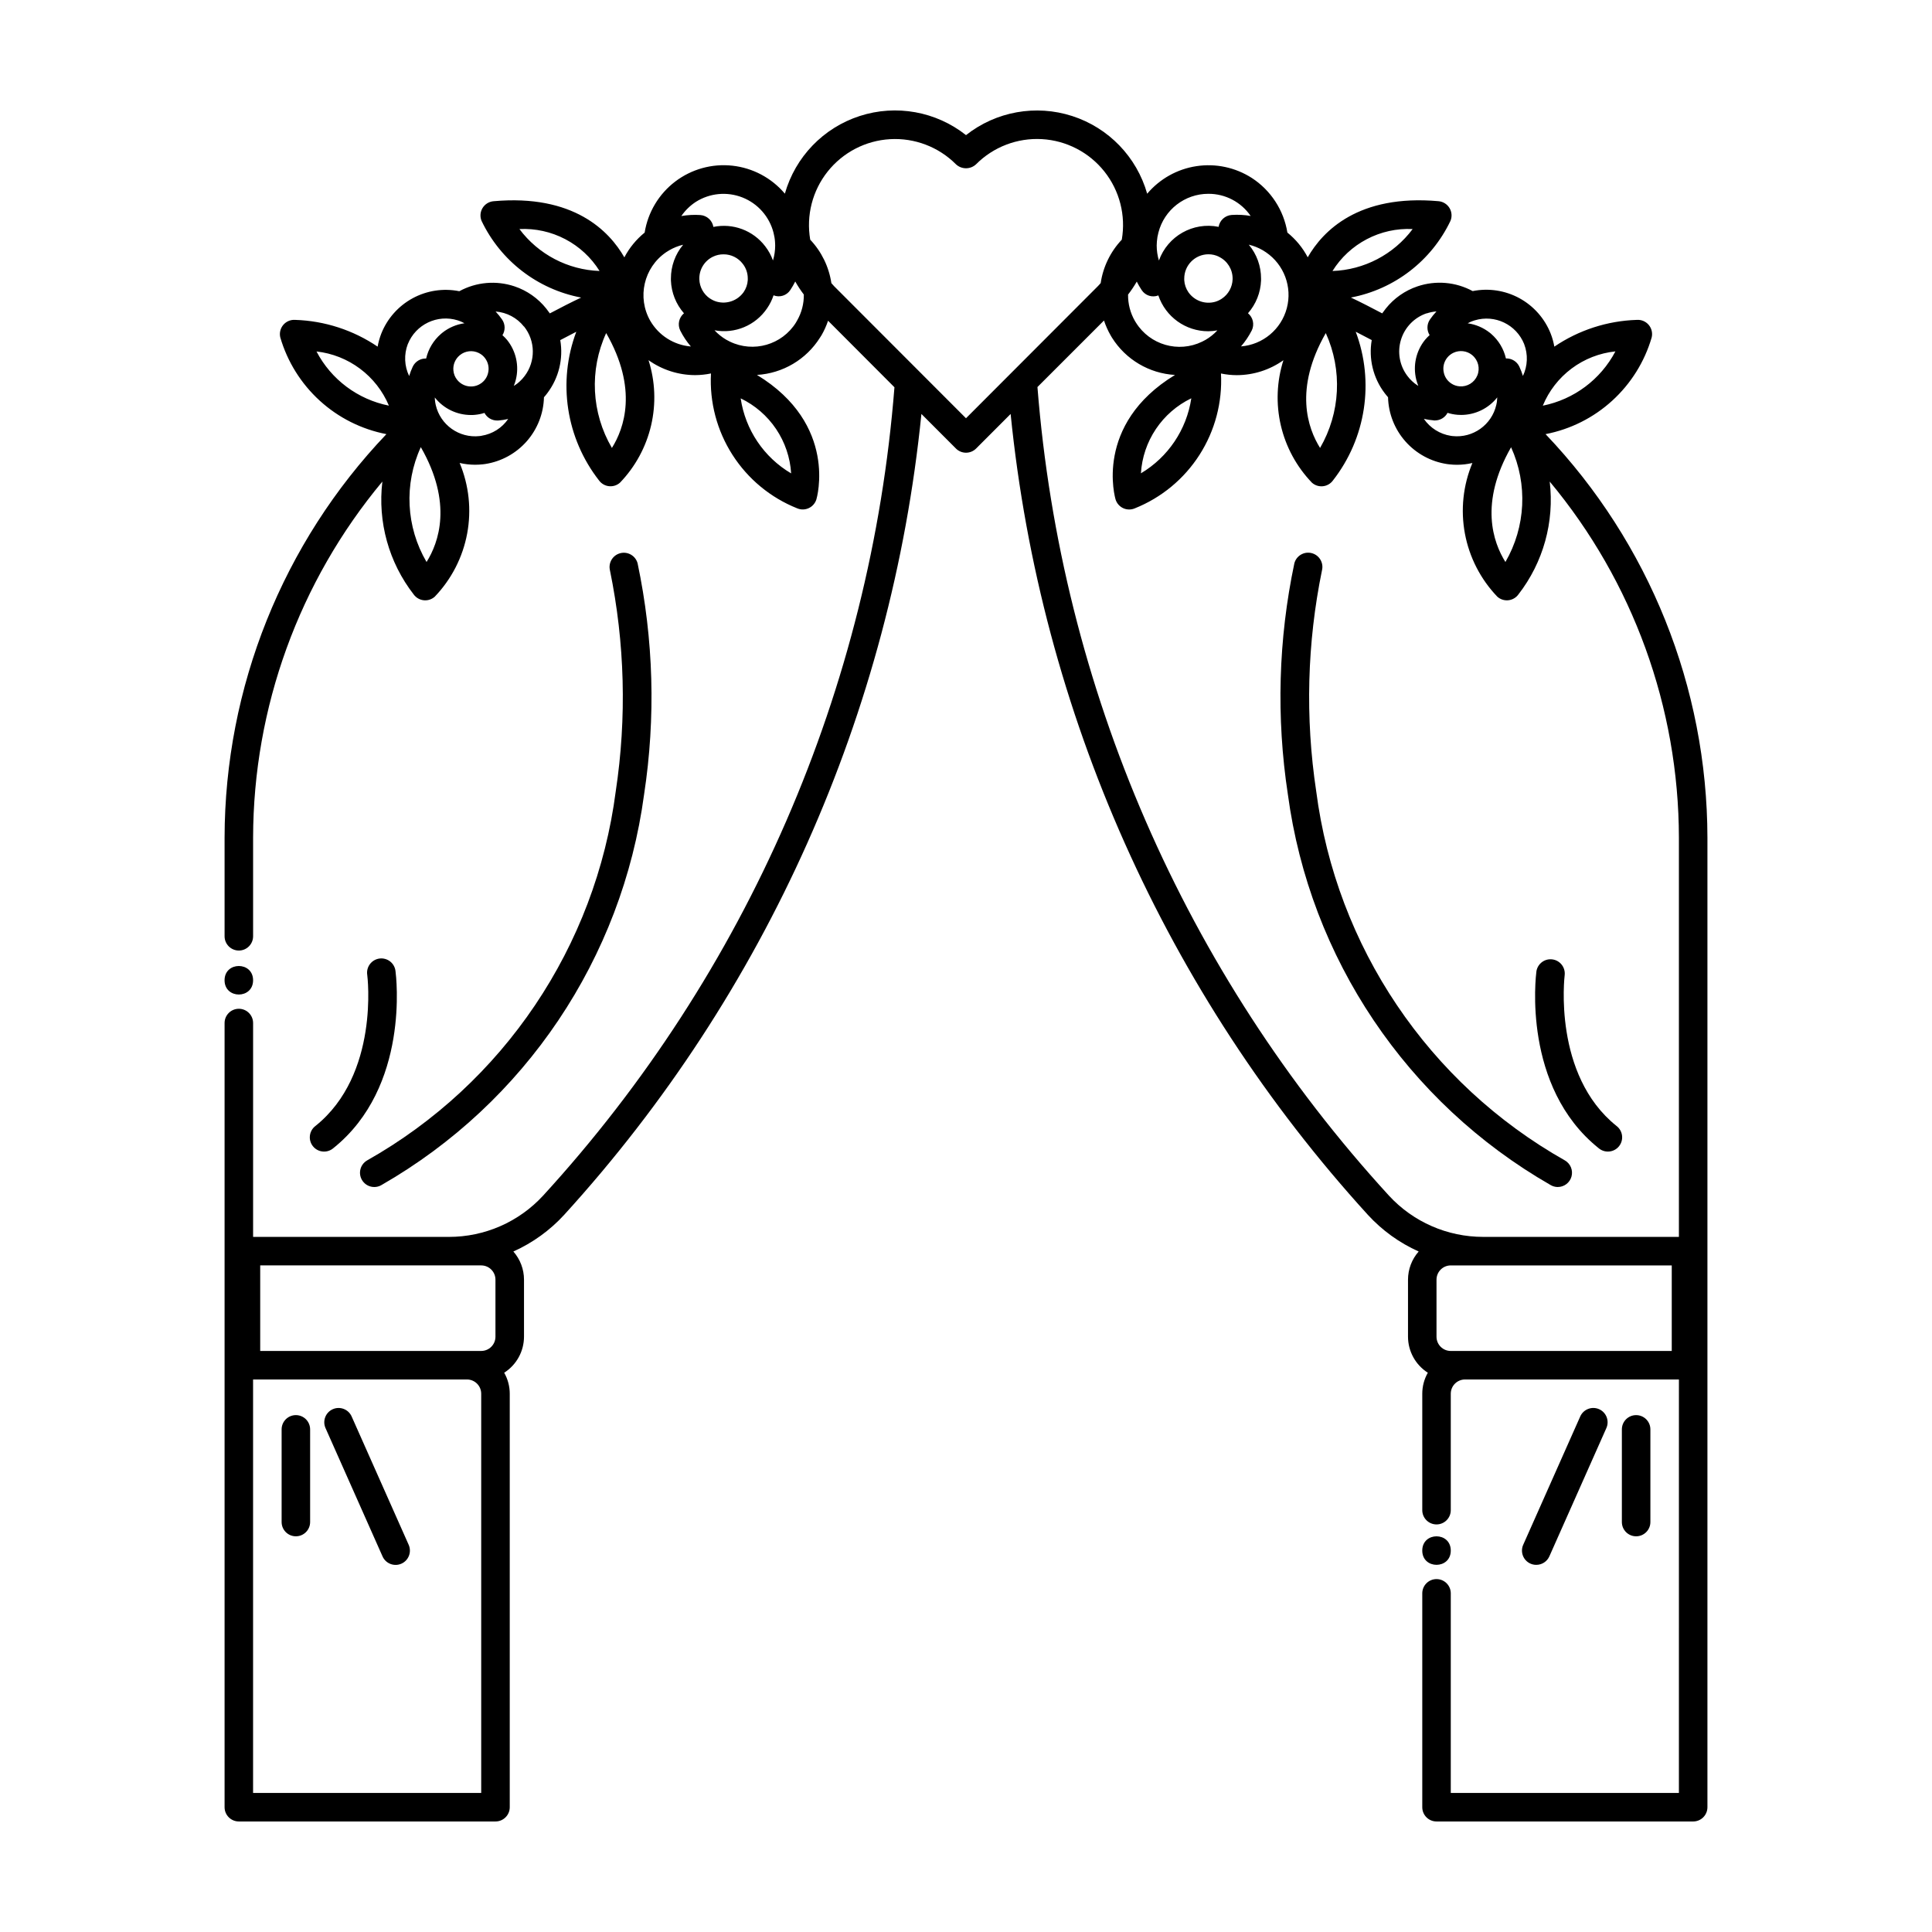 <?xml version="1.0" encoding="UTF-8"?>
<!-- The Best Svg Icon site in the world: iconSvg.co, Visit us! https://iconsvg.co -->
<svg fill="#000000" width="800px" height="800px" version="1.1" viewBox="144 144 512 512" xmlns="http://www.w3.org/2000/svg">
 <g>
  <path d="m211.07 403.78c0 5.039-7.559 5.039-7.559 0 0-5.039 7.559-5.039 7.559 0"/>
  <path d="m553.59 259.05c6.594-1.273 12.703-4.34 17.664-8.863 4.961-4.523 8.582-10.324 10.461-16.766 0.281-1.172-0.012-2.406-0.793-3.324-0.777-0.918-1.945-1.41-3.148-1.324-7.809 0.246-15.391 2.703-21.859 7.09-0.207-1.176-0.527-2.328-0.961-3.438-1.578-4.008-4.512-7.336-8.293-9.398s-8.168-2.727-12.391-1.883c-4.484-2.434-9.781-2.887-14.617-1.258-3.316 1.113-6.238 3.164-8.418 5.902-0.336 0.418-0.648 0.84-0.938 1.258-2.828-1.484-5.523-2.891-8.301-4.195 11.527-2.18 21.328-9.723 26.387-20.309 0.465-1.109 0.371-2.379-0.25-3.41-0.625-1.031-1.699-1.703-2.898-1.812-21.242-1.891-30.695 7.91-34.676 14.867v0.004c-1.328-2.531-3.164-4.762-5.391-6.555-0.965-5.945-4.394-11.207-9.445-14.484-4.344-2.781-9.547-3.891-14.645-3.121s-9.742 3.367-13.066 7.309c-2.769-9.746-10.219-17.469-19.859-20.586-9.641-3.117-20.199-1.223-28.152 5.055-7.949-6.285-18.512-8.188-28.152-5.07-9.641 3.117-17.09 10.84-19.855 20.586-3.508-4.164-8.484-6.816-13.895-7.414-5.414-0.598-10.848 0.914-15.18 4.215-4.328 3.301-7.223 8.141-8.082 13.516-2.223 1.801-4.051 4.031-5.379 6.562-3.981-6.957-13.426-16.789-34.688-14.875-1.199 0.109-2.273 0.781-2.898 1.812-0.621 1.031-0.715 2.297-0.25 3.41 5.059 10.586 14.859 18.129 26.387 20.309-2.777 1.305-5.473 2.707-8.301 4.195-0.293-0.418-0.605-0.84-0.938-1.258v-0.004c-2.18-2.738-5.106-4.793-8.426-5.906-4.84-1.621-10.141-1.156-14.625 1.289-4.219-0.844-8.602-0.184-12.383 1.875-3.781 2.055-6.723 5.375-8.305 9.379-0.43 1.113-0.754 2.262-0.961 3.434-6.469-4.383-14.047-6.844-21.855-7.09-1.199-0.086-2.367 0.406-3.148 1.324-0.777 0.918-1.07 2.152-0.793 3.324 1.883 6.441 5.5 12.242 10.461 16.766s11.074 7.59 17.664 8.863c-27.473 28.832-42.824 67.113-42.887 106.94v26.137-0.004c0 2.09 1.691 3.781 3.781 3.781 2.086 0 3.777-1.691 3.777-3.781v-26.133c0.059-34.492 12.176-67.875 34.258-94.371-1.277 10.684 1.707 21.441 8.312 29.934 0.633 0.859 1.594 1.41 2.652 1.523 1.059 0.109 2.113-0.23 2.91-0.938 4.434-4.625 7.422-10.441 8.598-16.738 1.172-6.297 0.48-12.801-1.992-18.711 1.34 0.309 2.707 0.469 4.082 0.473 0.703 0 1.41-0.043 2.109-0.121l0.629-0.082c4.25-0.664 8.133-2.797 10.969-6.027 2.836-3.231 4.449-7.356 4.555-11.656 0.316-0.359 0.629-0.723 0.906-1.113 3.023-4.008 4.262-9.086 3.414-14.031 1.449-0.762 2.859-1.504 4.25-2.215v-0.004c-4.996 13.289-2.715 28.223 6.023 39.41 0.629 0.859 1.59 1.414 2.648 1.523 1.059 0.113 2.117-0.227 2.91-0.938 4.066-4.227 6.914-9.477 8.246-15.188 1.328-5.715 1.094-11.68-0.688-17.27 3.613 2.566 7.93 3.949 12.359 3.961 1.41-0.008 2.812-0.152 4.191-0.441-0.406 7.602 1.582 15.137 5.684 21.547 4.102 6.414 10.105 11.379 17.176 14.199 0.98 0.414 2.09 0.391 3.055-0.059 0.965-0.445 1.695-1.281 2.016-2.297 0.07-0.215 5.856-19.855-15.742-33.004h-0.004c6.844-0.402 13.07-4.09 16.715-9.895l0.402-0.629c0.703-1.219 1.281-2.504 1.727-3.836l17.594 17.633c-6.289 79.781-39.059 155.18-93.098 214.21-6.434 6.996-15.508 10.969-25.012 10.953h-51.855v-56.68c0-2.086-1.691-3.777-3.777-3.777-2.09 0-3.781 1.691-3.781 3.777v207.82c0 2.086 1.691 3.777 3.781 3.777h68.012c2.086 0 3.781-1.691 3.781-3.777v-109.58c0-1.953-0.508-3.871-1.477-5.566 3.266-2.078 5.246-5.676 5.254-9.547v-15.113c0-2.75-1.004-5.402-2.82-7.465 5.109-2.289 9.695-5.602 13.477-9.73 53.516-58.746 86.707-133.16 94.66-212.23l9.152 9.164h-0.004c0.707 0.711 1.672 1.109 2.672 1.109 1.004 0 1.965-0.398 2.676-1.109l9.152-9.164h-0.004c7.953 79.07 41.145 153.48 94.66 212.23 3.781 4.129 8.367 7.441 13.477 9.73-1.82 2.059-2.824 4.715-2.828 7.465v15.113c0.008 3.871 1.988 7.469 5.254 9.547-0.965 1.695-1.473 3.613-1.473 5.566v30.859c0 2.086 1.691 3.777 3.777 3.777 2.086 0 3.777-1.691 3.777-3.777v-30.859c0-2.086 1.691-3.777 3.781-3.777h56.68l-0.004 109.58h-60.457v-52.902c0-2.086-1.691-3.777-3.777-3.777-2.086 0-3.777 1.691-3.777 3.777v56.68c0 2.086 1.691 3.777 3.777 3.777h68.016c2.086 0 3.777-1.691 3.777-3.777v-256.94c-0.062-39.828-15.418-78.109-42.895-106.94zm-270.73-28.547c3.059 3.824 3.129 9.238 0.176 13.145-0.391 0.527-0.832 1.012-1.316 1.453-0.172 0.168-0.352 0.324-0.543 0.473-0.324 0.254-0.664 0.484-1.02 0.699 0.219-0.527 0.398-1.066 0.535-1.617 0.93-3.691 0.07-7.606-2.316-10.57-0.375-0.445-0.785-0.867-1.223-1.258 0.801-1.277 0.762-2.91-0.094-4.148-0.52-0.75-1.094-1.461-1.719-2.125 2.949 0.219 5.672 1.664 7.508 3.981zm-12.035 7.016c0.16 0.074 0.316 0.16 0.465 0.254 0.449 0.277 0.844 0.629 1.172 1.043 0.914 1.141 1.242 2.648 0.875 4.062-0.238 0.996-0.801 1.883-1.605 2.519l-0.25 0.188c-0.688 0.484-1.488 0.77-2.324 0.828-1.539 0.113-3.035-0.539-4-1.746-0.281-0.344-0.508-0.73-0.68-1.141-0.18-0.441-0.289-0.91-0.328-1.387-0.129-1.504 0.484-2.977 1.637-3.953l0.113-0.094c1.398-1.121 3.309-1.344 4.926-0.574zm-18.746-2.324h-0.004c2.086-5.234 7.852-7.977 13.227-6.297 0.227 0.062 0.461 0.152 0.691 0.246 0.375 0.152 0.738 0.328 1.09 0.523-2.144 0.301-4.168 1.168-5.863 2.519-0.121 0.094-0.238 0.195-0.359 0.301-1.969 1.699-3.348 3.988-3.93 6.523-1.508-0.055-2.902 0.797-3.551 2.16-0.375 0.805-0.695 1.633-0.949 2.481-1.281-2.652-1.41-5.715-0.359-8.469zm-24.215 1.945c4.188 0.469 8.176 2.047 11.551 4.574 3.375 2.523 6.016 5.902 7.648 9.785-8.246-1.637-15.309-6.922-19.199-14.375zm29.176 55.797c-5.449-9.289-6.016-20.656-1.52-30.441 8.516 14.836 4.742 25.297 1.52 30.441zm14.578-33.441-0.504 0.062v0.004c-5.414 0.613-10.426-2.934-11.645-8.246-0.062-0.266-0.113-0.527-0.152-0.793h0.004c-0.055-0.395-0.086-0.797-0.098-1.195l0.039 0.059v-0.004c2.316 2.906 5.832 4.598 9.547 4.598 0.301 0 0.629 0 0.906-0.031 0.91-0.07 1.809-0.246 2.676-0.523 0.652 1.238 1.934 2.012 3.332 2.016h0.316c0.887-0.07 1.77-0.211 2.637-0.414-1.645 2.394-4.203 4.004-7.07 4.453zm-0.094 359.66h-60.457v-109.58h56.68c2.086 0 3.777 1.691 3.777 3.777zm0-139.81c2.086 0 3.777 1.691 3.777 3.781v15.113c0 2.086-1.691 3.777-3.777 3.777h-58.566v-22.672zm255.12-236.52c-0.355-1.406-0.031-2.898 0.879-4.031 0.449-0.559 1.016-1.008 1.664-1.309 1.609-0.758 3.516-0.535 4.906 0.574l0.105 0.094c1.555 1.309 2.082 3.469 1.312 5.344-0.77 1.879-2.664 3.043-4.688 2.887-0.816-0.055-1.602-0.328-2.273-0.793l-0.297-0.219c-0.809-0.645-1.375-1.539-1.609-2.547zm-2.676 12.594h0.316l-0.004 0.004c1.398-0.004 2.68-0.781 3.332-2.016 0.867 0.273 1.762 0.449 2.672 0.52 0.301 0 0.629 0.031 0.914 0.031l-0.004 0.004c3.715 0 7.231-1.691 9.547-4.594l0.043-0.062h0.004c-0.012 0.398-0.043 0.797-0.094 1.191-0.039 0.266-0.094 0.535-0.156 0.805h-0.004c-1.211 5.297-6.199 8.848-11.598 8.258l-0.453-0.059c-2.898-0.457-5.481-2.082-7.144-4.496 0.867 0.195 1.742 0.328 2.629 0.398zm20.484 7.106c4.445 9.785 3.887 21.113-1.5 30.41-3.231-5.156-6.984-15.598 1.508-30.422zm27.641-25.387c-3.922 7.441-10.988 12.719-19.234 14.371 1.609-3.91 4.25-7.312 7.637-9.848 3.387-2.535 7.398-4.102 11.605-4.539zm-24.176-1.953v0.004c1.051 2.738 0.934 5.793-0.328 8.445-0.258-0.852-0.574-1.68-0.953-2.484-0.645-1.363-2.039-2.215-3.551-2.16-0.578-2.531-1.949-4.812-3.91-6.512-0.113-0.105-0.234-0.203-0.34-0.285v0.004c-1.703-1.348-3.731-2.219-5.883-2.519 0.359-0.195 0.727-0.371 1.102-0.523 0.227-0.09 0.453-0.176 0.754-0.258h0.004c5.336-1.625 11.027 1.102 13.105 6.277zm-25.82-8.137v0.004c0.836-0.281 1.703-0.457 2.582-0.523-0.625 0.664-1.203 1.375-1.719 2.129-0.859 1.238-0.895 2.871-0.098 4.148-0.434 0.391-0.844 0.812-1.219 1.262-2.383 2.953-3.242 6.852-2.324 10.535 0.141 0.562 0.324 1.117 0.547 1.656-0.355-0.215-0.699-0.453-1.027-0.707-0.219-0.172-0.43-0.352-0.629-0.547-0.465-0.426-0.887-0.898-1.258-1.406-2.066-2.742-2.688-6.312-1.672-9.594 1.016-3.285 3.543-5.879 6.797-6.981zm-26.738 5.238-0.004 0.004c4.441 9.789 3.875 21.121-1.523 30.418-3.231-5.16-6.984-15.602 1.508-30.426zm23.004-27.582v0.004c-5.035 6.727-12.844 10.816-21.242 11.113 2.227-3.574 5.371-6.488 9.102-8.441 3.731-1.957 7.914-2.883 12.121-2.68zm-58.656 44.863v0.004c-1.246 8.289-6.148 15.578-13.352 19.863 0.258-4.199 1.629-8.254 3.973-11.742 2.34-3.492 5.574-6.301 9.359-8.129zm-14.453-30.941c0.387 0.777 0.824 1.535 1.309 2.258 0.953 1.453 2.793 2.039 4.41 1.406 1.914 5.676 7.234 9.496 13.223 9.496 0.816-0.008 1.625-0.086 2.426-0.234-0.918 0.992-1.98 1.84-3.148 2.519-0.301 0.172-0.629 0.332-0.926 0.484-6.266 3.027-13.801 0.855-17.496-5.035l-0.297-0.48c-1.215-2.117-1.84-4.527-1.805-6.973 0.844-1.094 1.617-2.242 2.305-3.441zm21.809-6.562c2.199 1.07 3.594 3.309 3.59 5.754v0.176c-0.059 2.082-1.125 4.008-2.859 5.16-0.531 0.355-1.113 0.633-1.727 0.816-2.668 0.766-5.527-0.246-7.121-2.519-0.656-0.945-1.039-2.055-1.109-3.203v-0.418c-0.004-3.543 2.856-6.422 6.398-6.445 0.98-0.004 1.949 0.223 2.828 0.66zm8.664 19.523v-0.004c0.766-1.57 0.355-3.461-0.996-4.57 2.121-2.418 3.344-5.492 3.461-8.703v-0.496c0.008-3.281-1.145-6.461-3.25-8.977 1.293 0.309 2.531 0.801 3.684 1.469 0.285 0.164 0.559 0.332 0.875 0.555 4.793 3.266 7.004 9.203 5.516 14.812-1.488 5.606-6.352 9.664-12.137 10.125 1.121-1.289 2.074-2.711 2.848-4.231zm-11.492-36.227c4.477-0.02 8.672 2.18 11.203 5.871-1.664-0.293-3.356-0.379-5.039-0.266-1.742 0.125-3.168 1.426-3.457 3.148-6.758-1.363-13.488 2.438-15.82 8.926-0.387-1.293-0.586-2.633-0.586-3.981 0-0.355 0.016-0.707 0.051-1.059 0.059-0.805 0.195-1.598 0.406-2.375 1.547-6.047 7-10.273 13.242-10.266zm-135.85 2.148c3.703-2.352 8.301-2.785 12.379-1.176 4.074 1.613 7.133 5.078 8.223 9.324 0.211 0.805 0.348 1.625 0.402 2.457 0.031 0.312 0.043 0.629 0.039 0.945 0 1.344-0.199 2.684-0.586 3.973-0.48-1.348-1.168-2.609-2.043-3.742-3.207-4.223-8.555-6.227-13.746-5.152-0.285-1.719-1.715-3.023-3.457-3.148-1.684-0.113-3.375-0.023-5.039 0.266 1.02-1.488 2.32-2.762 3.828-3.746zm3.777 25.617h0.004c-1.723-1.152-2.781-3.07-2.836-5.144v-0.188c-0.004-2.457 1.398-4.695 3.609-5.762 0.875-0.426 1.836-0.641 2.809-0.633 2-0.008 3.887 0.926 5.094 2.519 0.867 1.109 1.332 2.481 1.324 3.887v0.43c-0.07 1.145-0.453 2.254-1.109 3.199-1.602 2.238-4.434 3.246-7.09 2.516-0.633-0.18-1.23-0.461-1.777-0.824zm-50.512-18.426c4.211-0.203 8.398 0.719 12.133 2.672s6.879 4.867 9.109 8.441c-8.398-0.297-16.207-4.387-21.242-11.113zm24.512 58.008c-5.449-9.289-6.016-20.656-1.52-30.441 8.516 14.836 4.742 25.297 1.52 30.441zm10.176-33.668c-3.562-6.227-1.738-14.148 4.188-18.195 0.258-0.184 0.543-0.352 0.824-0.516h0.004c1.148-0.668 2.394-1.164 3.688-1.473-2.106 2.512-3.254 5.691-3.242 8.969v0.496c0.117 3.215 1.34 6.285 3.457 8.703-1.344 1.113-1.75 3-0.988 4.566 0.762 1.52 1.707 2.941 2.816 4.231-4.484-0.367-8.504-2.91-10.758-6.805zm37.332 40.418c-7.238-4.262-12.16-11.574-13.383-19.887 3.793 1.824 7.031 4.625 9.383 8.117 2.348 3.492 3.727 7.543 3.988 11.746zm1.258-39.973 0.004 0.004c-3.699 5.902-11.25 8.074-17.52 5.035-0.309-0.152-0.629-0.309-0.914-0.48v0.004c-1.168-0.68-2.231-1.531-3.148-2.519 5.398 1.012 10.879-1.281 13.949-5.84 0.723-1.055 1.297-2.207 1.699-3.426 1.625 0.652 3.484 0.062 4.441-1.402 0.48-0.727 0.918-1.48 1.309-2.262 0.68 1.203 1.438 2.359 2.273 3.457 0.039 2.41-0.574 4.781-1.77 6.871zm45.07 25.355-34.945-34.988c-0.258-0.258-0.484-0.543-0.73-0.812-0.645-4.324-2.602-8.344-5.606-11.52-1.102-6.406 0.578-12.977 4.625-18.066 4.047-5.086 10.07-8.207 16.559-8.574 6.492-0.367 12.832 2.051 17.426 6.648 1.5 1.418 3.848 1.418 5.348 0 4.594-4.606 10.934-7.027 17.426-6.66 6.492 0.367 12.52 3.488 16.566 8.578 4.047 5.09 5.727 11.668 4.617 18.074-3 3.168-4.953 7.184-5.59 11.5-0.25 0.277-0.48 0.559-0.75 0.824zm18.938-8.27 17.633-17.633c0.449 1.367 1.039 2.684 1.754 3.93l0.371 0.629 0.004 0.004c3.641 5.793 9.855 9.469 16.688 9.867-21.605 13.148-15.82 32.793-15.742 33.004h-0.004c0.32 1.016 1.051 1.852 2.016 2.301 0.965 0.445 2.074 0.469 3.055 0.055 7.07-2.82 13.074-7.785 17.176-14.195 4.102-6.414 6.09-13.949 5.684-21.551 1.379 0.289 2.781 0.438 4.191 0.441 4.43-0.012 8.746-1.395 12.359-3.961-1.781 5.59-2.016 11.559-0.688 17.27 1.332 5.715 4.18 10.961 8.246 15.191 0.793 0.707 1.852 1.047 2.91 0.934 1.059-0.109 2.019-0.664 2.648-1.52 8.75-11.191 11.039-26.129 6.043-39.426 1.391 0.711 2.797 1.453 4.246 2.215l-0.004 0.004c-0.852 4.934 0.375 10.004 3.391 14.004 0.301 0.402 0.629 0.781 0.934 1.145l-0.004 0.004c0.113 4.312 1.738 8.449 4.594 11.684s6.758 5.363 11.023 6.012l0.594 0.074c0.695 0.082 1.391 0.121 2.09 0.121 1.367-0.004 2.727-0.164 4.055-0.473-2.469 5.91-3.156 12.41-1.984 18.707 1.176 6.293 4.164 12.109 8.598 16.73 0.797 0.707 1.852 1.047 2.91 0.938 1.059-0.113 2.023-0.664 2.652-1.523 6.606-8.492 9.59-19.25 8.312-29.934 22.074 26.496 34.188 59.883 34.238 94.371v105.8h-51.852c-9.504 0.012-18.578-3.961-25.008-10.953-54.062-59.043-86.844-134.46-93.133-214.27zm113.31 255.45h-3.781c-2.086 0-3.777-1.691-3.777-3.777v-15.113c0-2.09 1.691-3.781 3.777-3.781h58.566v22.672z"/>
  <path d="m528.47 554.92c0 5.035-7.555 5.035-7.555 0 0-5.039 7.555-5.039 7.555 0"/>
  <path d="m241.26 451.54c-1.797 1.062-2.391 3.379-1.328 5.176s3.379 2.391 5.176 1.328c38.031-21.816 63.75-60.082 69.586-103.54 3.106-20.344 2.519-41.082-1.723-61.219-0.535-1.992-2.566-3.188-4.566-2.688s-3.231 2.512-2.766 4.519c3.961 19.281 4.484 39.109 1.543 58.57-5.332 41.18-29.758 77.441-65.922 97.852z"/>
  <path d="m222.41 519.02c-2.086 0-3.777 1.691-3.777 3.777v24.562c0 2.086 1.691 3.777 3.777 3.777s3.777-1.691 3.777-3.777v-24.562c0-1-0.398-1.961-1.105-2.672-0.711-0.707-1.672-1.105-2.672-1.105z"/>
  <path d="m237.19 519.38c-0.848-1.91-3.086-2.773-5-1.926-1.914 0.848-2.773 3.086-1.926 5l15.113 34.008c0.848 1.914 3.086 2.777 4.996 1.93 1.914-0.848 2.777-3.086 1.934-4.996z"/>
  <path d="m227.6 442.39c-0.812 0.613-1.344 1.531-1.469 2.543-0.129 1.012 0.16 2.031 0.797 2.828 0.637 0.797 1.566 1.305 2.582 1.402 1.016 0.102 2.027-0.215 2.805-0.871 20.328-16.262 16.664-45.656 16.5-46.906-0.102-1.016-0.613-1.949-1.414-2.582-0.805-0.633-1.828-0.914-2.84-0.781-1.016 0.137-1.93 0.676-2.539 1.496-0.609 0.82-0.859 1.852-0.695 2.863 0.039 0.262 3.301 26.379-13.727 40.008z"/>
  <path d="m556.81 458.57c1.707 0.004 3.203-1.137 3.656-2.781 0.449-1.645-0.258-3.387-1.73-4.254-36.168-20.41-60.602-56.68-65.93-97.871-2.938-19.461-2.414-39.289 1.543-58.566 0.469-2.008-0.762-4.019-2.762-4.519s-4.031 0.695-4.566 2.688c-4.246 20.137-4.828 40.871-1.727 61.219 5.836 43.453 31.559 81.723 69.59 103.54 0.582 0.352 1.246 0.539 1.926 0.547z"/>
  <path d="m581.37 547.36v-24.562c0-2.086-1.691-3.777-3.781-3.777-2.086 0-3.777 1.691-3.777 3.777v24.562c0 2.086 1.691 3.777 3.777 3.777 2.09 0 3.781-1.691 3.781-3.777z"/>
  <path d="m551.14 558.7c1.492 0 2.844-0.879 3.453-2.242l15.113-34.008c0.848-1.914-0.016-4.152-1.926-5-1.914-0.848-4.152 0.016-5 1.926l-15.113 34.008h-0.004c-0.52 1.172-0.41 2.531 0.289 3.606 0.703 1.074 1.906 1.719 3.188 1.711z"/>
  <path d="m567.67 448.29c0.781 0.656 1.793 0.973 2.805 0.871 1.016-0.098 1.949-0.602 2.586-1.398s0.922-1.816 0.797-2.828c-0.125-1.012-0.656-1.93-1.469-2.547-16.902-13.527-13.777-39.594-13.73-40.008 0.207-2.031-1.234-3.859-3.262-4.129-2.023-0.27-3.894 1.117-4.227 3.133-0.164 1.25-3.809 30.645 16.5 46.906z"/>
 </g>
</svg>